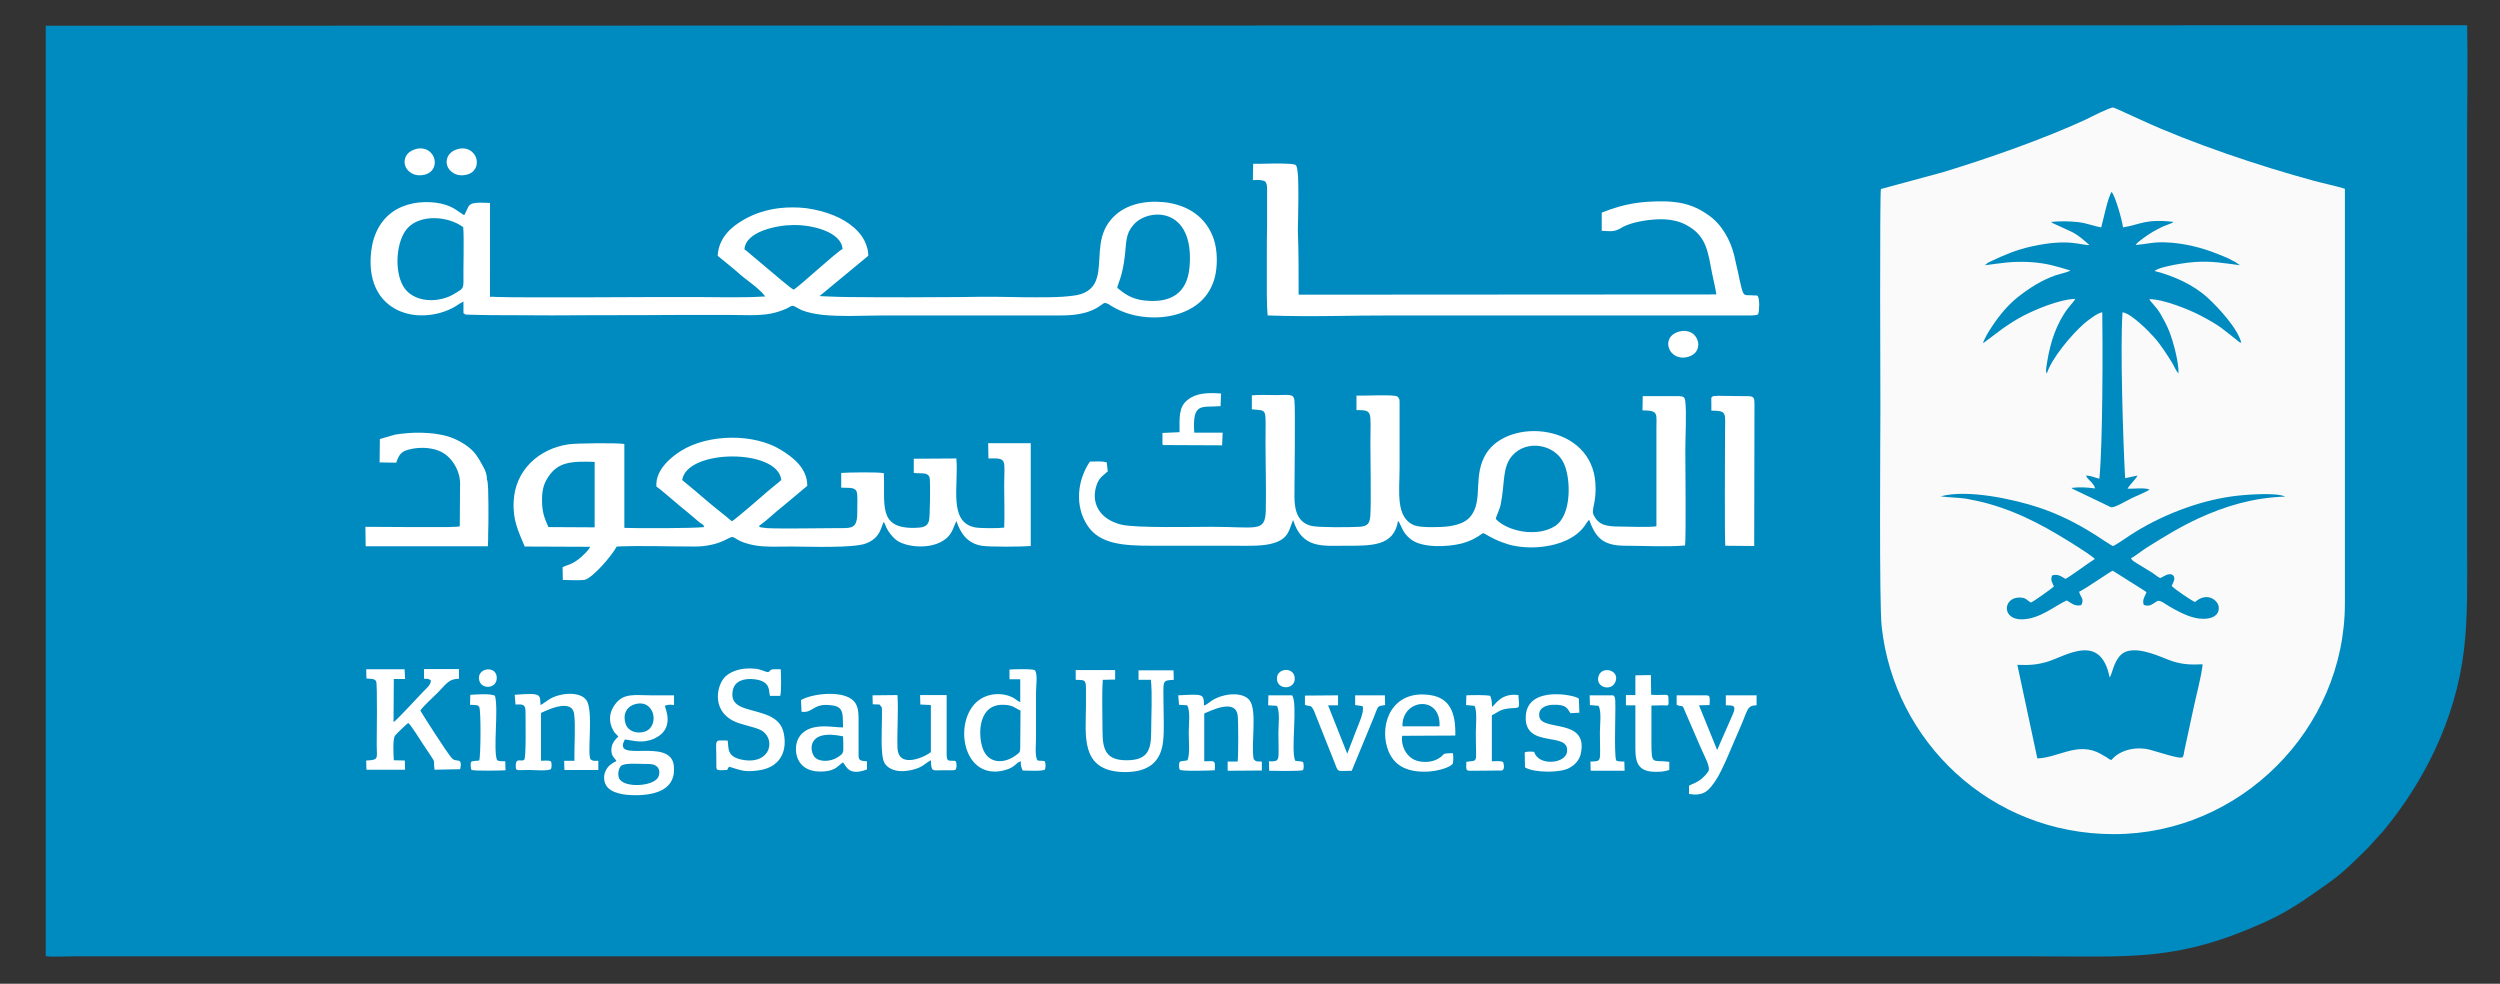 <?xml version="1.0" encoding="utf-8"?>
<!-- Generator: Adobe Illustrator 27.9.0, SVG Export Plug-In . SVG Version: 6.00 Build 0)  -->
<svg version="1.1" id="Layer_1" xmlns="http://www.w3.org/2000/svg" xmlns:xlink="http://www.w3.org/1999/xlink" x="0px" y="0px"
	 viewBox="0 0 951 374.2" style="enable-background:new 0 0 951 374.2;" xml:space="preserve">
<rect x="0" y="0" width="951" height="374.2" fill="#333333" stroke="none"/>
<style type="text/css">
	.st0{fill-rule:evenodd;clip-rule:evenodd;fill:#505050;}
	.st1{fill-rule:evenodd;clip-rule:evenodd;fill:#FFFFFF;}
	.st2{fill-rule:evenodd;clip-rule:evenodd;fill:#FBFAFA;}
	.st3{fill-rule:evenodd;clip-rule:evenodd;fill:#008BC0;}
</style>
<g id="surface1">
	<path class="st0" d="M17.4,796.7c2.1,0.4,7.6,0.1,10.1,0.1c249.1,0,498.3,0,747.4,0c36.2,0,53.4,2,86.8-13.1
		c9.9-4.5,16.2-9.3,24.6-15.2c5.6-4,9.8-8.4,14.5-13l5.8-6.4c15-18.1,27.5-41.9,30.7-68.9c1.5-12.7,1.2-25.3,1.2-38.6V522.1
		c0-13.2,0-26.5,0-39.7c0-13.1,0.3-26.7,0-39.8l-921.1,0.1L17.4,796.7z"/>
	<path class="st1" d="M448.7,597.4c0-5.5-0.4-9.6,3.1-12.3c3.2-2.6,7.7-2.8,12.7-2.4l-0.2,4.8c-7.2,0.6-10.8-1.7-10,10.1l10.8,0
		l-0.2,4.8l-22.5-0.1c-0.2-0.4-0.1,0-0.2-0.7l0-3.9L448.7,597.4z M421.4,612.3c-1.6,1.5-3.1,2.2-4.1,4.8c-2.5,6.7,0.5,13.4,9.4,15.5
		c5.5,1.3,27.2,0.8,34.3,0.8c17,0,20.2,2.2,20.5-6c0.2-8.2-0.1-18-0.1-26.4c0-13.3,0.9-11.6-5.2-12.3l0-5.3c2.7-0.3,6.4-0.1,9.2-0.1
		c4.7,0,6.7-0.7,7,2c0.4,3.5,0,30.5,0,36.6c0,5.9,1.6,10.1,6.7,11.2c2.9,0.6,14.3,0.5,17.9,0.3c3.4-0.2,4.1-1.3,4.3-4.6
		c0.3-5,0-21.5,0-27.2c0-12.2,1.1-12.6-5.3-12.6l0-5.5c2.7,0.1,14-0.5,15.5,0.3c0.9,0.8,0.9,1.1,0.9,2.7l0,24.4c0,9-1.7,19.2,5.8,22
		c2.4,0.9,10.4,0.7,13,0.3c4.5-0.7,7.3-2,9-4.9c3.7-6.1,0.2-14.7,5.1-22.7c8.7-14,40.2-11.4,41.6,11.3c0.5,7.6-1.8,9.8-0.6,12.2
		c1.9,3.6,4.6,4.2,9.9,4.2c3.4,0,11,0.4,13.9-0.1l0-37.1c0-5.9,0.9-6.9-5.3-7l0.1-5.4l13.9,0c1.6,0.1,2.1,0.3,2.3,2
		c0.5,4.9,0,13.1,0,18.3c0,5.8,0.3,33.2-0.1,36.5c-6.7,0.6-16.2,0.1-23.1,0.1c-8.5-0.1-11-3.4-13.4-9.9c-0.5,0.5-1.1,1.4-1.6,2.2
		c-3.5,5-10,7.4-16.3,8.1c-4.3,0.5-8.9,0.2-12.8-0.9c-1.8-0.6-3.3-1.1-5-1.9c-6.7-3.2-2.7-3-8.4-0.1c-1.4,0.7-2.8,1.2-4.2,1.6
		c-5.4,1.4-15.4,1.9-19.7-1.7c-2.9-2.4-3.1-4.2-4.1-6c-0.5-0.9-0.2-0.4-0.6-0.8c-1.6,9.7-10.1,9.4-20.3,9.4
		c-8.3,0-16.2,1.2-19.6-9.8c-1.6,3.8-1.6,6.9-7.1,8.7c-4.1,1.4-10.2,1.1-14.9,1.1c-10.6,0-21.1,0-31.7,0c-10.9,0-19.7-0.6-24.4-7.5
		c-5.1-7.5-4-17.5,0.8-24.5c2.7,0,4.3-0.3,6.4,0.3L421.4,612.3z M569,630.4c4.3,4.7,15.8,7.2,22.7,2.6c6.2-4.2,5.9-17.9,3.2-23.7
		c-3.2-7.2-14.1-9.4-19.7-2.9c-3.8,4.4-2.7,10.4-4.3,18.3C570.5,626.9,569.3,628.8,569,630.4z M651,586.2c0-3.5-1.4-2.5,13.9-2.5
		c2.4,0,2.5,0.8,2.5,3.1l-0.1,53.9l-11-0.1c-0.3-3-0.1-36.4-0.1-42.5c0-8.3,1-8.8-5.2-8.9L651,586.2z M375.9,601.6l16.2,0l0,39.1
		c-3.3,0.3-15.7,0.4-18.7-0.1c-5.3-0.9-7.9-4.5-9.6-9.4c-0.1,0.1-0.1,0.1-0.1,0.2l-0.8,1.9c-0.3,0.8-0.5,1.2-0.9,2
		c-4,7.3-16.8,6.4-21.1,3.1c-1.4-1.1-3-3.1-3.8-4.9c-0.2-0.4-0.2-0.6-0.4-1l-0.5-1c-1.1,1.8-1.1,6-6.7,8.2
		c-4.8,1.9-22.2,1.2-28.4,1.2c-4.4,0-10.2,0.3-14.3-0.5c-9.3-1.9-6.2-4.5-10.5-2.2c-3.4,1.8-7.6,2.7-12.1,2.7
		c-9.7,0-20.1-0.4-29.6,0c-1.8,3.4-9.1,12-12.3,12.7c-1.2,0.2-6.8,0.1-8.2,0l-0.1-4.8c1.7-1,2.9-0.7,6-3c1.3-1,3.9-3.4,4.5-4.8
		l-24.9-0.1c-2.3-5.6-4.6-9.9-4.2-17.1c0.5-12,9.7-20.2,21-21.8c2.8-0.4,18.4-0.6,21.1-0.1l0,31.9c5,0.2,26.2,0.2,30.4-0.3
		c-0.6-1.5-0.6-0.7-2.2-2.1c-0.8-0.7-1.5-1.3-2.2-1.9c-1.6-1.3-2.8-2.4-4.6-3.8c-2.1-1.7-7.6-6.6-9.2-7.6
		c-0.5-6.5,5.9-11.5,9.7-13.8c5-3,11.5-4.7,18.7-4.8c7.1-0.1,14.1,1.6,18.9,4.6c4.3,2.6,10.1,6.8,10.1,13.7l-9.2,7.7
		c-3.1,2.4-6.1,5.4-9.2,7.6c0.6,0.6-0.1,0.1,0.7,0.5l2.3,0.3c6,0.3,19.8,0,26.1,0c6.4,0,8.4,0.5,8.3-6.5c0-1.4,0.2-6.3-0.2-7.3
		c-0.7-2-3.4-1.4-5.9-1.6l0-5.6c2.8-0.2,14-0.4,16.2,0.1c0.6,11.7-2.5,21.1,11.8,20.8c2.9-0.1,4.8-0.3,5.4-2.8
		c0.4-1.4,0.5-14.3,0.3-15.9c-0.4-2.8-3.5-1.8-6.1-2.2l0-5.4l16.2-0.1c0.9,10.5-3.1,24.1,7,26.2c1.9,0.4,9.1,0.4,11.2,0.1
		c0.2-5.2,0-10.7,0-16c0-10,1.4-10.5-6-10.3L375.9,601.6L375.9,601.6z M259.5,615.6c1.8-11.9,36.5-12,37.7,0
		c-1.4,1.3-3.2,2.6-4.7,3.9c-1.8,1.6-13,11.3-14.1,11.8c-3.1-2.7-6.3-5-9.5-7.8C265.7,620.8,262.6,618.1,259.5,615.6z M208.6,633.5
		c-1.4-3.3-2.3-5.2-2.4-9.6c-0.1-4.1,0.5-6.7,2.3-9.4c3.8-5.8,8.7-6.1,17.7-5.8l0,24.9L208.6,633.5z M185.2,615.4L185.2,615.4
		l0.1,0.2c0.2,0.5,0.3,1.7,0.3,2.2c0.1,0.7,0.1,1.4,0.1,2.2c0.1,2.8,0.1,5.7,0.1,8.5c0,2.5,0,4.9-0.1,7.4c0,1.5,0,3.1-0.1,4.6l0,0.3
		l-46.5,0l-0.1-7.4l0.4,0c5.8,0,11.6,0.1,17.3,0.1c4,0,8,0,12,0c1.4,0,2.8,0,4.2-0.1c0.4,0,0.9,0,1.3-0.1c0.2,0,0.5,0,0.7-0.1
		l0.1-15.1v0c0.2-2.8-0.5-5.7-2-8.2c-1.5-2.6-3.7-4.6-6.5-5.6c-3.1-1.1-6.9-1.2-10.1-0.5c-3.4,0.7-4.5,1.7-5.6,5l-0.1,0.2l-6.3-0.1
		l0.1-8.9l5.9-1.7l0,0c3.3-0.5,6.7-0.8,10-0.7c3.5,0.1,7.3,0.5,10.6,1.6c0.9,0.3,1.7,0.6,2.5,1c2.4,1.1,5,2.8,6.8,4.8
		c0.6,0.7,1.1,1.4,1.6,2.2c0.7,1,1.2,2.1,1.8,3.1C184.6,611.8,185.3,613.7,185.2,615.4z"/>
	<path class="st1" d="M139.3,687.6l14.6,0l0.2,3.7l-4.3,0l-0.1,16.4c0.8-0.3,9.5-9.7,11.2-11.5c0.9-1,3.1-2.6,3-4.4
		c-0.9-0.6-1.1-0.6-2.6-0.6l0-3.7l13.3,0l0,3.7c-3.8,0-4.8,1.9-8.1,5.3c-1.7,1.7-5.5,5.1-6.6,6.8c0.2,0.5,10.2,16.2,11.9,18
		c1,1.1,1.6,0.8,2.8,1.1c1.2,0.3,0.5,3.2,0.4,3.2l-9.7,0.2c-0.5-3.9,0.5-2.4-1.5-5.4c-1.1-1.6-1.9-2.8-2.8-4.2
		c-1.2-1.8-4.5-7.2-5.7-8.2c-0.6,0.4-4.5,4.1-5,4.8c-1,1.3-0.6,7.3-0.5,9.4l4.2,0.1l0.1,3.5l-14.7,0l-0.1-3.5c5-0.2,4-0.8,4-5.7
		c0-2.8,0.3-23.3-0.2-24.4c-0.6-1.2-2.1-0.9-3.7-1.1L139.3,687.6z M384,687.7c1-0.1,8.8-0.4,9.7,0.3c1.1,1.5,0.4,6,0.4,8.2v17.4
		c0,2.6-0.5,6.7,0.5,8.6c0.9,0.3,0.7,0.1,1.6,0.2c1.7,0.2,1,0,1.3,0.4c0.3,0.5,0.3,2.3,0,2.9c-0.6,0.8-7.3,0.4-8.5,0.4
		c-0.5-1.4-0.7-1.5-0.7-3.5c-2,0.5-1.9,2.3-6.2,3.4c-16.5,4.3-19.9-20.2-9.1-27.1c3.4-2.2,8.2-2.5,12-0.7c1.3,0.6,2,1.5,3.1,1.9
		l0-8.7l-4.1,0L384,687.7z M388.2,703.3c-1.9-0.8-2.9-2.3-7.1-2.2c-9.7,0.2-9.1,13.2-6.8,17.7c2.5,4.9,8.1,4.6,12.3,1.4
		c1.3-1,1.5-1,1.5-3.2L388.2,703.3z M277.5,724.7c-1,0.7-0.2,0.1-0.9,1.2c-4.4,0.2-4.1,0.3-4.1-2.5c0.1-9.9-1.3-8.7,4.3-8.7
		c0.5,2.7-0.6,6.1,5.5,7.3c11.4,2.2,13.2-8.9,6.4-11.6c-3.1-1.2-7-1.8-9.8-3.2c-8.4-4.3-6.2-14-2.8-17c2.3-2,5.8-3.1,10-2.9
		c2.7,0.1,3.1,0.5,5.2,1.2c1.6,0.5,1.2-0.4,2.2-0.8c0.6-0.2,2.7-0.1,3.5-0.1c0.1,2.1,0.3,8.4-0.2,10.1l-3.9,0
		c-0.6-1.6,0.6-5.5-5.8-6.3c-4-0.5-7.5,0.6-8.3,4c-1,4.4,1.6,6.1,4.8,7.1c5.7,1.9,13.3,2.4,14.6,9.7c1.4,7.4-2.1,13-10,13.9
		C282.9,726.8,281.6,725.9,277.5,724.7z M409.2,687.9l15,0l0,3.6l-4.7,0.1c-0.4,6.1-0.1,13.5-0.1,19.7c0,7.2,1.6,10.9,9.1,10.9
		c7.6,0,9.4-3.3,9.4-10.6c0-5.8,0.5-14.6-0.1-20l-4.7,0l0-3.6l13.3,0l0.1,3.6c-4.7,0.3-3.9,0.1-3.9,9.6c0,4.1,0.3,9.2-0.1,13.2
		c-0.7,8.4-5.5,12.3-14.6,12.3c-17.3-0.1-14.8-14.2-14.8-25.2c0-2.2,0-4.5,0-6.7c0-3.4-0.7-3.1-3.9-3.2L409.2,687.9z M614.6,692.1
		c-1.4,4.3-8.2,2.4-6.4-2.2C609.6,686.3,616,687.9,614.6,692.1z M182.3,691.8c-1.1-4.5,5.8-5.8,6.6-1.7
		C189.7,695,183.2,695.6,182.3,691.8z M485.8,691.8c-0.8-4.6,6.2-5.5,6.7-1.1C493,695.2,486.5,695.7,485.8,691.8z M252.9,701.5
		c0,0.7,4.2,8.8-4.1,12.5c-4.6,2-8.1,0.6-11.1,0.3c-5.1,9.3,17.2-1,18.6,9.8c1.1,9-6.5,11.4-14.6,11.4c-4.5,0-9.3-0.8-11.1-3.7
		c-1-1.6-1.1-4-0.1-5.8c0.8-1.6,2.1-2.6,4-3.5c-0.5-1.1-2.2-1.7-1.9-4.9c0.2-2,1.6-3.5,2.6-4.4c-0.6-0.9-1.1-0.9-1.9-2.3
		c-2-3.6-1.5-7.1,0.7-10c3.2-4.4,7.7-3.4,13.5-3.4l8.9,0l0,3.7C255.1,701,253.8,701,252.9,701.5z M245.5,723.6
		c-2.9,0-8.3-0.5-9.4,0.9c-0.7,0.9-1.2,2.7-0.7,4.3c1.3,4.1,13.2,3.5,15-0.2c0.7-1.5,0.5-3.1-0.5-4
		C248.8,723.6,247.3,723.6,245.5,723.6z M240.9,701.1c-2.6,1-4.1,3.7-2.9,7.3c0.9,2.7,4.1,3.9,7.3,2.9
		C251.2,709.3,249,698.1,240.9,701.1z M178.9,697.3c2.4-0.1,7.7-0.6,9.4,0.4c1.4,5.1-0.8,20.8,0.8,24.5c1.2,0.5,1.7,0.3,3.1,0.4
		l0.1,3.4c-0.4,0.1-12.5,0.4-13-0.2c-0.2-0.5-0.4-2.3-0.1-2.9c0.3-0.6,2.5-0.4,3.1-0.6c0.6-1.6,0.7-19.3,0-20.4
		c-0.8-0.7-0.4-0.6-1.6-0.7c-0.7-0.1-1.1,0-1.9-0.1L178.9,697.3z M195.8,697.3c10.3-0.8,9.6-0.2,9.8,3.9c1.1-0.5,2.2-1.5,3.7-2.4
		c4.3-2.4,11.5-2.8,13.8,0.6c2.8,4.1,0.1,20.7,1.6,22.5c1,0.7,1.3,0.5,2.9,0.5l0,3.5l-12.9,0l-0.1-3.5l3.9,0
		c-0.1-5,0.5-13.4-0.1-17.8c-0.9-6.5-11.6-0.8-12.6-0.4l0,18.2c0.8,0,3.3-0.3,3.8,0.3c0.3,0.5,0.3,2.2,0,2.8c-0.6,0.9-7,0.4-8.3,0.4
		c-4.9,0-5.1,0.5-5.1-1.4c-0.1-3.7,2.2-1.5,3.2-2.5c0.8-0.7,0.5-15.5,0.5-18.4c0-2.8-1.2-2.7-3.8-2.6L195.8,697.3z M305.9,703.8
		c-1.9,0-0.5,0-1-0.2l-0.2-4.3c4.4-2.5,14.9-3.6,19.3-0.3c2.3,1.7,2.6,4.3,2.6,7.7v11.9c0,3.4-0.3,3.8,3.2,4l0,3.1
		c-6.9,2.6-7.8-1.1-9.1-2.7c-1.2,0.7-1.9,1.8-3.6,2.6c-1.5,0.7-3.3,0.9-5.1,0.9c-9.5,0-10.3-8.6-8.4-12.4c3.6-7,13.7-4.2,17.1-4.4
		c-0.2-4.8,0.5-7.9-4.4-8.4C309.7,700.4,309.4,703.8,305.9,703.8z M320.7,713.1c-14.2-3-12.7,6-10.7,8c2,2,6.2,1.5,8.4,0.1
		c1.2-0.8,2.4-1.2,2.4-3.1C320.8,716.9,320.8,714.4,320.7,713.1z M331.9,697.5l9.5-0.1c0.4,6.5-0.2,13.4,0,20
		c0.3,8.7,11.4,3,12.7,1.7l0-17.9l-4-0.2l-0.1-3.6l10.1,0l0,22c0,3.3,0.5,2.9,2.2,3c1.1,0.1,0.7-0.2,1.3,0.3
		c0.4,0.7,0.4,2.9-0.3,3.2c-0.4,0.2-3.5,0.1-4.3,0.1c-4.5,0-4.7,0.8-4.9-3.8c-2.4,1.2-3.1,3-8.3,3.9c-4.2,0.8-7.8-0.3-9.3-2.8
		c-1.7-2.8-1-12.8-1-17.6c0-4.9,0.1-3.1-0.9-4.7l-2.6-0.1L331.9,697.5z M580.1,724.9l-0.1-5.7c1.1-0.4,2.2-0.3,3.6-0.2
		c1.6,5.5,11.9,4.6,12.5,0c1.1-8.1-16.3-0.9-15.7-13.5c0.5-12.2,19.7-7.9,20.2-6.7l0.2,5.3l-3.4,0.2c-1.2-1.7-1.4-3.4-6.7-3.2
		c-2.9,0.1-5.8,1.4-5.1,4.7c1.3,5.4,18.4,0.4,15.8,13.6c-0.5,2.7-2.3,4.6-4.4,5.7C593.6,727.1,583.4,727,580.1,724.9z M632.3,701.3
		l-4.1,0.1c0,4.7,0,9.3,0,13.9c0,9.2,0.4,6.6,6.8,7.5l0,3.1c-1.9,0.6-3,0.7-5.1,0.7c-6.1,0-7.8-2.7-7.8-8.7c0-5.5,0-11,0-16.6
		l-3.6,0l0-3.9l3.6,0l0-7.5l5.9-0.1l0.1,7.5c6.4,0.4,6.6-1,6.6,2C634.8,701.9,634.7,701.3,632.3,701.3z M448.2,697.5
		c9.7-0.5,9.7-0.6,9.8,3.9c1.9-0.6,2.8-2.7,7.9-3.9c3.5-0.8,7.7-0.5,9.5,2c2.9,4,0.4,16.5,1.5,22.3c1,1.1,1.3,0.8,3.1,0.9l0,3.4
		l-13,0.1l0-3.5l3.8,0c0.3-1.9,0.3-15.8,0-17.7c-1-6.6-11-1.2-12.7-0.6l0,18.2c3.9,0,4.3-0.8,4,3.4c-0.6,0.1-12.7,0.5-13.3-0.2
		c-0.4-0.6-0.4-2.4,0-3c0.7-0.5,1.8-0.2,2.9-0.6c1-1.9,0.5-7.7,0.5-10.6c0-3.1,0.7-8.1-0.6-10.3l-3.1-0.2L448.2,697.5z M482.5,697.5
		l9,0c2.3,3.1-0.6,21,1.2,24.9c1,0.2,2.3,0.1,3,0.5c0.3,0.6,0.3,2.4,0,3c-0.6,0.6-12,0.3-12.9,0.3l-0.1-3.6
		c4.6,0.1,3.6-0.1,3.6-10.8c0-3.1,0.7-8.1-0.6-10.3l-3.3-0.2L482.5,697.5z M496.4,701.1l0-3.5l12.6-0.1l0,3.8l-3.8,0l7.3,18.4
		l3.3-8.6c0.8-2.2,3.4-7.5,2.5-9.5l-2.8-0.4l0-3.7l11.3,0l0.1,3.7c-3.3,0.5-2.4,0.1-4.4,4.9l-8.3,20.1c-6,0-4.9,1-6.8-3.8l-7.6-19.1
		C498.5,700.7,498.3,702,496.4,701.1z M557.8,697.5c2.3-0.1,7.2-0.2,9.1,0.2c0.7,1.9,0.5,2.1,0.7,4.2c1.1-0.7,3.4-5.4,10-4.5
		c0.5,5.9,0.7,4.6-3.7,5.1c-3.5,0.4-4.1,1.5-6.4,2.6l0,17.5c1.3,0,3.4-0.3,4.3,0.3c0,0,1,2.9-0.6,3.2l-11.6,0.1c-1.8,0-2,0-1.8-3.4
		c4.7-0.8,3.6,1.3,3.6-11c0-2.9,0.6-8.3-0.5-10.3l-3.2-0.3L557.8,697.5z M604.7,697.5l8.9,0c0.7,0.6,0.3,0,0.7,0.9
		c0.6,1.4-0.5,21,0.5,23.9c1,0.4,1.8,0.4,3.1,0.4l0.1,3.5l-12.9,0l-0.1-3.5c4.6-0.2,3.6,0.4,3.6-10.9c0-3.1,0.7-8-0.5-10.3l-3.3-0.3
		L604.7,697.5z M637.8,701.1l0-3.6l11,0c1.4,0.1,1.8-0.2,1.5,3.7l-4,0.1l6.9,17l6.1-13.9c1.2-3.1,0-3.1-2.8-3.1l0-3.8l11.7,0v3.8
		c-3.8,0-3.3,1.9-6.3,8.6c-2.5,5.5-6.5,16-9.4,20.2c-2.2,3.1-4,6-10,4.9l0-3.1c1.6-1,4.4-1.3,7.3-5.4c1.1-1.6-1.5-5.9-2.8-9
		l-5.8-13.4C639.7,700.3,640.3,702.3,637.8,701.1z M552.7,719.5c0.2,1.3,0.2,3.1-0.1,4.1c-1.5,1.6-6,2.7-9.2,2.9
		c-7.4,0.4-13.4-1.7-15.7-9.1c-2.9-9.3,1.9-22.1,16.3-20c7.6,1.1,9.8,6.8,9.6,15.4l-20.2,0.1c-0.6,3.2,1.3,8.7,6.4,9.7
		c2.4,0.5,5.2,0.2,7.1-0.9C550.3,719.9,547.4,719.6,552.7,719.5z M533.5,709.3l14.1,0C548.2,697.2,533.2,698.8,533.5,709.3z"/>
	<path class="st2" d="M715.5,504.9c-0.5,1.7-0.2,79.3-0.2,83.4c0,10.2-0.5,74.5,0.5,83.1c4.7,43.4,41.2,79,88.4,78.9
		c47.8,0,87.8-39.8,87.8-87.8l0-157.7c-3.6-1.1-8-2-11.7-3c-20.7-5.6-46.6-14.3-65.9-23.2c-1.2-0.5-10.1-4.7-10.5-4.7
		c-1.3-0.1-8.7,3.7-10.3,4.5c-16.2,7.5-37.4,14.9-54.5,20.1L715.5,504.9z"/>
	<path class="st0" d="M799.3,519.5c-2.6-0.4-5.4-1.6-8.7-2c-3.6-0.4-6.7-0.4-10.3-0.1c0.1,0.1,0.2,0.1,0.2,0.2
		c0,0.1,0.1,0.1,0.2,0.2l7.6,3.5c2.8,1.5,4.4,3.1,6.5,4.9c-3.2,0.2-7.6-2.6-21.8,0.5c-6,1.3-10.6,3.3-15.9,5.8
		c-0.4,0.2-0.6,0.3-1,0.5l-1,0.9c6.3-0.8,10.3-1.6,17.2-1.2c6.3,0.4,9.9,1.6,15.3,3.2c-0.9,0.6-4.3,1.4-5.6,1.8
		c-5.6,2-9.9,4.8-14.4,8.3c-4.8,3.8-8.8,9.2-11.9,14.5l-1,2c-0.5,1.2,0.2-0.3-0.4,1c0.1,0,0.2-0.2,0.3-0.1l7.2-5.4
		c2.3-1.6,5.2-3.5,7.9-4.9c4.5-2.3,13.5-6.2,19.7-6.4c-0.4,1.1-2.6,3-4.3,5.8c-3.9,6.2-5.7,13.1-6.7,20.4c-0.1,0.9-0.2,1.5,0.2,2.2
		c1.9-5.9,9.3-14.7,14.2-19c1-0.9,5.2-4.2,6.9-4.3c0.2,12.4,0.2,50.2-1.1,63.3c-1.9-0.4-2.8-1.1-5.1-1.2c0.7,1.8,2.8,2.5,3.5,4.9
		c-3.2-0.4-5.9-0.6-9-0.2l0.5,0.4c0.1,0,0.1,0.1,0.2,0.1l14.2,6.8c1.2,0.5,5.4-2.1,7.4-3.1c1.7-0.9,6.2-2.6,7.4-3.6
		c-2.3-0.8-5.8-0.2-8.4-0.3c1-1.7,3.4-3.9,3.8-5l-4.7,1c-0.8-14.2-1.9-50-1-63.1c3.3,0.4,10,7.2,12.2,9.7c2.1,2.3,5.1,6.9,6.9,9.9
		c0.7,1.2,1.2,2.6,2.2,3.7c0.2-4.2-2.1-12.5-3.5-16c-0.9-2.3-2.2-4.7-3.3-6.6c-1.9-3.2-3.7-4.4-4.3-5.7c5.5,0,15.4,4.1,19.4,6.2
		c8,4.2,8.4,5.1,14.3,9.7c0.8,0.7,0.3,0.3,1.3,0.7c-1.4-5.5-8.8-13.5-12.9-17.2c-5.2-4.8-12.9-8.3-20.1-10.1
		c1.9-1.8,12.8-3.3,14.9-3.4c7-0.5,11.2,0.4,17.6,1.2l-1.9-1.3c-0.9-0.4-1.4-0.7-2.1-1.1c-1.5-0.7-2.8-1.2-4.3-1.8
		c-6.1-2.5-13.3-4.3-20.1-4.5c-4.6-0.2-7.4,0.7-11.3,1c0.6-1.2,5-4.1,6.5-5c1.2-0.7,2.4-1.3,3.8-2l3.1-1.2c0.1,0,0.3-0.1,0.4-0.2
		c0.6-0.3,0.3-0.1,0.6-0.4c-10.9-1.2-12.4,1-19.2,2.1c-0.4-3-2.9-11.7-4.3-13.5C801.9,507.6,799.9,517.5,799.3,519.5z"/>
	<path class="st0" d="M803.2,722.1c2.7-3.4,8.7-5.4,14.6-3.9c2.6,0.7,5,1.5,7.6,2.2c5.9,1.5,4.9,1,5.6-2.2
		c1.1-5.3,2.4-10.8,3.5-16.2c1.1-5.1,2.8-11.2,3.4-16.3c-4.6,0.2-7.5,0.1-11.6-1.2c-3.5-1.1-14.9-7.1-19.6-2.3
		c-2.8,2.8-3.2,7.3-4.2,8.5c-3.4-17.2-16.5-8.2-23.6-6c-4,1.2-7,1.4-11.5,1.2l7.6,35.6c7.5-0.2,14.5-5.8,22.5-2.5
		c1.1,0.5,1.9,0.9,2.8,1.5C801.8,721.1,801.7,721.7,803.2,722.1z"/>
	<path class="st0" d="M813.2,647.5c-1.2-0.8-2-1.1-2.6-2.1c1.9-1,4.2-3,6.2-4.2c6.4-4,12.5-7.8,19.7-11.1c9.6-4.4,20.3-7.8,32.8-8.2
		c-3.3-1.7-16-0.7-20.1-0.1c-13.4,1.8-27.9,7.6-38.9,14.8c-0.9,0.6-6,4.1-6.5,4.1c-0.5,0-5.7-3.6-6.7-4.2
		c-6.8-4.3-13.8-7.9-21.7-10.5c-9.1-3-26.8-7-37.2-4.2c3.2,0.5,6.4,0.4,9.7,0.9c2.8,0.5,6,1.2,8.5,1.9c13.1,3.7,23.6,9.8,34.7,16.9
		c1.6,1,4.6,3,5.8,4.1c-2.3,1.4-9.9,7.1-11.2,7.6c-1.6-0.9-2.8-2-5.1-1.3c-0.7,2.1,0.1,2.5,0.7,4.2c-0.4,0.5-7.7,5.7-8.7,6.1
		c-1.5-0.7-1.7-1.9-4.4-1.9c-6.3,0-6.8,8.4,0.9,8.3c6.9-0.1,12.4-5.1,17.1-7.2c1.5,0.8,2.9,2.4,5.5,1.8c1.3-2.5-0.3-2.9-0.8-5.1
		c2.6-1.2,12.1-7.9,12.8-8l12.2,7.7c0.6,0.4,0.3,0.2,0.6,0.6c-0.6,1.4-1.7,2.9-1,4.7c2.5,1,3.7-0.8,5.3-1.5c1-0.4,3.2,1.4,4.3,2
		c2.7,1.6,6.6,3.7,9.8,4.4c4,1,9.6,0.3,9.1-4.2c-0.3-2.5-4.5-5.8-9-1.8c-1.5-0.6-7.9-5-8.9-6.1c0.5-1.2,1.7-2.9,0.5-4.1
		c-1.6-1.2-3.7,0.7-4.9,1.1c-1-0.5-2-1.4-2.9-2L813.2,647.5z"/>
	<path class="st1" d="M186.4,510.2c-1.1,0-2.1-0.1-3.2-0.1c-0.7,0-1.5,0-2.2,0.1c-0.8,0.1-1.7,0.2-2.3,0.8c-0.4,0.3-0.6,0.7-0.8,1.2
		c-0.3,0.6-0.6,1.2-0.9,1.9c-0.1,0.1-0.1,0.3-0.2,0.4l0,0.1l-0.1,0.1l-0.2,0.1l-0.2-0.1c-1.1-0.7-2.2-1.5-3.3-2.2
		c-2.3-1.4-4.5-2-7.2-2.4c-5.7-0.7-11.8,0.2-16.6,3.6c-5.6,4.1-7.9,10.6-8.2,17.3c-0.2,4.4,0.4,8.9,2.6,12.8
		c1.7,3.1,4.3,5.5,7.5,7.1c3.5,1.7,7.4,2.3,11.2,2c4.4-0.3,8.9-1.8,12.4-4.3l0,0l1.6-0.9l0,4.4l0.7,0.5c0.2,0.1,1.1,0.1,1.3,0.1
		c1.1,0,2.2,0.1,3.3,0.1c3.8,0.1,7.6,0.1,11.4,0.1c11.3,0.1,22.7,0.1,34,0c10.8,0,21.7,0,32.5-0.1c5.8,0,11.5,0,17.3,0
		c2.8,0,5.6,0.1,8.4,0.1c2.7,0,5.4-0.1,8-0.6c2.1-0.4,4.2-1.1,6.2-2c0.3-0.2,0.6-0.3,0.9-0.5c0.3-0.2,0.5-0.3,0.8-0.4
		c0.3-0.1,0.7-0.1,1,0.1c0.6,0.2,1.1,0.6,1.7,0.9c0.4,0.2,0.8,0.4,1.2,0.6c2.5,1,5.4,1.5,8.1,1.8c3.2,0.3,6.5,0.4,9.7,0.4
		c4.5,0,9-0.2,13.5-0.2h67.1c4.7,0,9.8-0.5,13.9-2.9c0.6-0.4,1.2-0.8,1.8-1.2c0.3-0.2,0.6-0.5,1-0.6c0.3-0.1,0.6,0,0.9,0.1
		c0.6,0.2,1.1,0.5,1.6,0.9c1.8,1.1,3.7,2,5.7,2.7c8.3,2.9,19.4,2.4,26.7-2.9c3.5-2.5,5.8-6,7-10.1c1.2-4.5,1.2-10.4-0.2-14.8
		c-2.9-8.8-10.2-13.4-19.2-14.3c-7.3-0.7-15.3,0.9-20.1,6.8c-1,1.2-1.8,2.5-2.4,3.9c-1.5,3.4-1.7,7.2-1.9,10.8
		c-0.2,3.1-0.3,6.8-1.9,9.6c-1.2,2-3,3.2-5.2,3.9c-1,0.3-2,0.5-3,0.6c-1.4,0.2-2.7,0.3-4.1,0.4c-3.3,0.2-6.7,0.2-10,0.2
		c-2.9,0-5.8,0-8.8-0.1c-2.3,0-4.6-0.1-6.8-0.1c-4.1,0-8.3,0-12.4,0.1c-6.8,0-13.7,0.1-20.5,0.1c-7.5,0-15,0-22.4-0.1
		c-2.6,0-5.2-0.1-7.7-0.2c-0.8,0-1.6-0.1-2.4-0.1c-0.1,0-0.3,0-0.4,0l-0.8-0.1l18.5-15.3c0-1.2-0.2-2.4-0.6-3.6
		c-1.7-5.6-7.1-9.5-12.4-11.7c-3.4-1.4-7-2.3-10.6-2.8c-3.4-0.4-7-0.4-10.4,0c-4.7,0.6-9.3,2-13.4,4.4c-2.4,1.4-4.7,3-6.5,5.2
		c-2.1,2.5-3.2,5.3-3.4,8.5c3,2.5,6.1,4.9,9,7.5c0.6,0.5,1.2,1,1.9,1.5c0.9,0.7,1.9,1.5,2.8,2.2c0.8,0.6,1.5,1.2,2.2,1.9
		c0.6,0.5,1.3,1.2,1.8,1.9l0.4,0.5l-0.6,0c-4.5,0.3-9,0.3-13.5,0.3c-4,0-8-0.1-12-0.1c-4.6,0-9.3,0-13.9,0c-8.4,0-16.8,0.1-25.2,0.1
		c-8.8,0-17.6,0-26.4,0c-3,0-6,0-9-0.1c-0.9,0-1.8,0-2.8-0.1c-0.3,0-0.6,0-0.9,0c0,0-0.1,0-0.1,0l-0.3,0L186.4,510.2z M176.2,519.4
		c0.4,4.2,0,15.3,0.1,20.8c0,2.9-0.9,2.9-2.7,4.1c-6.5,4.4-16.5,3.9-20.2-2.4c-3.6-6.2-2.6-17.6,1.7-22.2
		C160,514.5,170.3,515.1,176.2,519.4z M174.6,489.6c-1.4,0.3-2.7,0.9-3.6,2c-0.7,0.8-1.1,1.9-1.1,3c0,1.5,0.8,3,2.1,3.9
		c1.5,1.2,3.5,1.4,5.3,1c2-0.4,3.6-1.7,4-3.8c0.3-1.7-0.2-3.4-1.4-4.6C178.5,489.6,176.5,489.2,174.6,489.6z M638.5,559.2
		c-7.2,2.2-3.6,11.7,3.8,9.5c2-0.6,3.5-2,3.7-4.1c0.2-1.7-0.6-3.4-1.8-4.5C642.6,558.8,640.4,558.6,638.5,559.2z M494,545.1
		l158.9-0.1c-0.2-1.4-0.5-2.8-0.8-4.2c-0.3-1.2-0.5-2.5-0.8-3.7c-1.6-7.9-1.9-14.3-9.8-18.5c-5-2.7-10.9-2.5-16.4-1.6
		c-2.2,0.4-4.6,0.9-6.6,1.8c-0.6,0.2-1.1,0.5-1.6,0.8c-0.4,0.2-0.8,0.5-1.3,0.7c-0.7,0.3-1.4,0.5-2.2,0.6c-1.2,0.1-2.6,0-3.8-0.1
		l-0.3,0l0-6.9l0.2-0.1c2-0.8,4-1.5,6.1-2.1c4.8-1.4,9.6-2,14.6-2.1c4.7-0.1,9.5,0.2,13.9,2c2.1,0.8,4,2,5.9,3.3
		c5,3.5,8.3,9.5,9.7,15.3c0.5,2.4,1.1,4.7,1.6,7.1c0.3,1.5,0.6,3,1,4.5c0.2,0.8,0.4,1.7,0.7,2.4c0.2,0.3,0.4,0.7,0.7,0.9
		c0.4,0.2,0.9,0.2,1.3,0.2c0.8,0,1.6,0,2.4,0.1c0.2,0,0.4,0,0.7,0c0.2,0,0.3,0,0.4,0.1c0,0,0.1,0.1,0.1,0.1c0,0,0.1,0.1,0.1,0.1l0,0
		l0,0c0.7,1,0.6,5.7,0.1,6.8l0,0l0,0c-0.3,0.3-0.9,0.4-1.3,0.4c-0.6,0.1-1.3,0.1-1.9,0.1c-0.6,0-1.2,0-1.7,0c-0.4,0-0.7,0-1.1,0
		H528.9c-7.3,0-14.5,0.1-21.8,0.2c-8.2,0.1-16.4,0.1-24.6-0.2l-0.3,0l0-0.3c0-0.3-0.1-0.7-0.1-1c0-0.6,0-1.1-0.1-1.7
		c0-1.7-0.1-3.3-0.1-5c0-4.7,0-9.3,0-14c0-4.3,0-8.5,0.1-12.8c0-2.7,0-5.4,0-8.1c0-1,0-2.1,0-3.1c0-0.8,0-1.5,0-2.3
		c0-0.7-0.1-1.9-0.6-2.5c-0.3-0.4-0.9-0.5-1.4-0.6c-0.9-0.2-2-0.1-3-0.1l-0.4,0l0.1-6.2l0.4,0c0.3,0,0.7,0,1,0c0.6,0,1.2,0,1.8,0
		c1.7,0,3.3-0.1,5-0.1c1.7,0,3.4,0,5.1,0.1c0.6,0,2.5,0.1,3,0.6l0,0l0,0c0.6,0.7,0.7,3.7,0.8,4.6c0.1,2.7,0.1,5.4,0.1,8.1
		c0,2.4-0.1,4.8-0.1,7.2c0,1.6-0.1,3.1-0.1,4.7C494,528.6,494,536.8,494,545.1z M158.6,489.6c-1.3,0.3-2.7,0.9-3.6,2
		c-0.7,0.8-1.1,1.9-1.1,3c0,1.5,0.8,3,2.1,3.9c1.5,1.2,3.5,1.4,5.3,1c2-0.4,3.6-1.7,4-3.8c0.3-1.7-0.2-3.4-1.4-4.6
		C162.5,489.6,160.5,489.2,158.6,489.6z M320.5,527.7c-0.4-6.3-11.1-9.2-18.6-9.1c-6.4,0-18.4,2.5-18.7,9.3c0.9,0.5,1.5,1.2,2.4,1.9
		l6.9,5.8c1.5,1.2,8,6.9,9.4,7.6C304,542,317.7,529.3,320.5,527.7z M425,542.5c2.7,2.2,5.3,4.2,10.2,4.8c9.8,1.1,16.4-2.4,17.3-12.7
		c2-23.1-15.7-22.6-21.3-16.1c-3.1,3.5-2.7,6.6-3.3,11.8C426.9,538.7,425.2,540.8,425,542.5z"/>
</g>
<g id="surface1_00000084531597942299102100000003261051808796111543_">
	<path class="st3" d="M17.4,363.7c2.1,0.4,7.6,0.1,10.1,0.1c249.1,0,498.3,0,747.4,0c36.2,0,53.4,2,86.8-13.1
		c9.9-4.5,16.2-9.3,24.6-15.2c5.6-4,9.8-8.4,14.5-13l5.8-6.4c15-18.1,27.5-41.9,30.7-68.9c1.5-12.7,1.2-25.3,1.2-38.6V89.1
		c0-13.2,0-26.5,0-39.7c0-13.1,0.3-26.7,0-39.8L17.4,9.8L17.4,363.7z"/>
	<path class="st1" d="M448.7,164.4c0-5.5-0.4-9.6,3.1-12.3c3.2-2.6,7.7-2.8,12.7-2.4l-0.2,4.8c-7.2,0.6-10.8-1.7-10,10.1l10.8,0
		l-0.2,4.8l-22.5-0.1c-0.2-0.4-0.1,0-0.2-0.7l0-3.9L448.7,164.4z M421.4,179.3c-1.6,1.5-3.1,2.2-4.1,4.8c-2.5,6.7,0.5,13.4,9.4,15.5
		c5.5,1.3,27.2,0.8,34.3,0.8c17,0,20.2,2.2,20.5-6c0.2-8.2-0.1-18-0.1-26.4c0-13.3,0.9-11.6-5.2-12.3l0-5.3c2.7-0.3,6.4-0.1,9.2-0.1
		c4.7,0,6.7-0.7,7,2c0.4,3.5,0,30.5,0,36.6c0,5.9,1.6,10.1,6.7,11.2c2.9,0.6,14.3,0.5,17.9,0.3c3.4-0.2,4.1-1.3,4.3-4.6
		c0.3-5,0-21.5,0-27.2c0-12.2,1.1-12.6-5.3-12.6l0-5.5c2.7,0.1,14-0.5,15.5,0.3c0.9,0.8,0.9,1.1,0.9,2.7l0,24.4c0,9-1.7,19.2,5.8,22
		c2.4,0.9,10.4,0.7,13,0.3c4.5-0.7,7.3-2,9-4.9c3.7-6.1,0.2-14.7,5.1-22.7c8.7-14,40.2-11.4,41.6,11.3c0.5,7.6-1.8,9.8-0.6,12.2
		c1.9,3.6,4.6,4.2,9.9,4.2c3.4,0,11,0.4,13.9-0.1l0-37.1c0-5.9,0.9-6.9-5.3-7l0.1-5.4l13.9,0c1.6,0.1,2.1,0.3,2.3,2
		c0.5,4.9,0,13.1,0,18.3c0,5.8,0.3,33.2-0.1,36.5c-6.7,0.6-16.2,0.1-23.1,0.1c-8.5-0.1-11-3.4-13.4-9.9c-0.5,0.5-1.1,1.4-1.6,2.2
		c-3.5,5-10,7.4-16.3,8.1c-4.3,0.5-8.9,0.2-12.8-0.9c-1.8-0.6-3.3-1.1-5-1.9c-6.7-3.2-2.7-3-8.4-0.1c-1.4,0.7-2.8,1.2-4.2,1.6
		c-5.4,1.4-15.4,1.9-19.7-1.7c-2.9-2.4-3.1-4.2-4.1-6c-0.5-0.9-0.2-0.4-0.6-0.8c-1.6,9.7-10.1,9.4-20.3,9.4
		c-8.3,0-16.2,1.2-19.6-9.8c-1.6,3.8-1.6,6.9-7.1,8.7c-4.1,1.4-10.2,1.1-14.9,1.1c-10.6,0-21.1,0-31.7,0c-10.9,0-19.7-0.6-24.4-7.5
		c-5.1-7.5-4-17.5,0.8-24.5c2.7,0,4.3-0.3,6.4,0.3L421.4,179.3z M569,197.4c4.3,4.7,15.8,7.2,22.7,2.6c6.2-4.2,5.9-17.9,3.2-23.7
		c-3.2-7.2-14.1-9.4-19.7-2.9c-3.8,4.4-2.7,10.4-4.3,18.3C570.5,193.9,569.3,195.8,569,197.4z M651,153.2c0-3.5-1.4-2.5,13.9-2.5
		c2.4,0,2.5,0.8,2.5,3.1l-0.1,53.9l-11-0.1c-0.3-3-0.1-36.4-0.1-42.5c0-8.3,1-8.8-5.2-8.9L651,153.2z M375.9,168.6l16.2,0l0,39.1
		c-3.3,0.3-15.7,0.4-18.7-0.1c-5.3-0.9-7.9-4.5-9.6-9.4c-0.1,0.1-0.1,0.1-0.1,0.2l-0.8,1.9c-0.3,0.8-0.5,1.2-0.9,2
		c-4,7.3-16.8,6.4-21.1,3.1c-1.4-1.1-3-3.1-3.8-4.9c-0.2-0.4-0.2-0.6-0.4-1l-0.5-1c-1.1,1.8-1.1,6-6.7,8.2
		c-4.8,1.9-22.2,1.2-28.4,1.2c-4.4,0-10.2,0.3-14.3-0.5c-9.3-1.9-6.2-4.5-10.5-2.2c-3.4,1.8-7.6,2.7-12.1,2.7
		c-9.7,0-20.1-0.4-29.6,0c-1.8,3.4-9.1,12-12.3,12.7c-1.2,0.2-6.8,0.1-8.2,0l-0.1-4.8c1.7-1,2.9-0.7,6-3c1.3-1,3.9-3.4,4.5-4.8
		l-24.9-0.1c-2.3-5.6-4.6-9.9-4.2-17.1c0.5-12,9.7-20.2,21-21.8c2.8-0.4,18.4-0.6,21.1-0.1l0,31.9c5,0.2,26.2,0.2,30.4-0.3
		c-0.6-1.5-0.6-0.7-2.2-2.1c-0.8-0.7-1.5-1.3-2.2-1.9c-1.6-1.3-2.8-2.4-4.6-3.8c-2.1-1.7-7.6-6.6-9.2-7.6
		c-0.5-6.5,5.9-11.5,9.7-13.8c5-3,11.5-4.7,18.7-4.8c7.1-0.1,14.1,1.6,18.9,4.6c4.3,2.6,10.1,6.8,10.1,13.7l-9.2,7.7
		c-3.1,2.4-6.1,5.4-9.2,7.6c0.6,0.6-0.1,0.1,0.7,0.5l2.3,0.3c6,0.3,19.8,0,26.1,0c6.4,0,8.4,0.5,8.3-6.5c0-1.4,0.2-6.3-0.2-7.3
		c-0.7-2-3.4-1.4-5.9-1.6l0-5.6c2.8-0.2,14-0.4,16.2,0.1c0.6,11.7-2.5,21.1,11.8,20.8c2.9-0.1,4.8-0.3,5.4-2.8
		c0.4-1.4,0.5-14.3,0.3-15.9c-0.4-2.8-3.5-1.8-6.1-2.2l0-5.4l16.2-0.1c0.9,10.5-3.1,24.1,7,26.2c1.9,0.4,9.1,0.4,11.2,0.1
		c0.2-5.2,0-10.7,0-16c0-10,1.4-10.5-6-10.3L375.9,168.6L375.9,168.6z M259.5,182.6c1.8-11.9,36.5-12,37.7,0
		c-1.4,1.3-3.2,2.6-4.7,3.9c-1.8,1.6-13,11.3-14.1,11.8c-3.1-2.7-6.3-5-9.5-7.8C265.7,187.8,262.6,185.1,259.5,182.6z M208.6,200.5
		c-1.4-3.3-2.3-5.2-2.4-9.6c-0.1-4.1,0.5-6.7,2.3-9.4c3.8-5.8,8.7-6.1,17.7-5.8l0,24.9L208.6,200.5z M185.2,182.4L185.2,182.4
		l0.1,0.2c0.2,0.5,0.3,1.7,0.3,2.2c0.1,0.7,0.1,1.4,0.1,2.2c0.1,2.8,0.1,5.7,0.1,8.5c0,2.5,0,4.9-0.1,7.4c0,1.5,0,3.1-0.1,4.6l0,0.3
		l-46.5,0l-0.1-7.4l0.4,0c5.8,0,11.6,0.1,17.3,0.1c4,0,8,0,12,0c1.4,0,2.8,0,4.2-0.1c0.4,0,0.9,0,1.3-0.1c0.2,0,0.5,0,0.7-0.1
		l0.1-15.1v0c0.2-2.8-0.5-5.7-2-8.2c-1.5-2.6-3.7-4.6-6.5-5.6c-3.1-1.1-6.9-1.2-10.1-0.5c-3.4,0.7-4.5,1.7-5.6,5l-0.1,0.2l-6.3-0.1
		l0.1-8.9l5.9-1.7l0,0c3.3-0.5,6.7-0.8,10-0.7c3.5,0.1,7.3,0.5,10.6,1.6c0.9,0.3,1.7,0.6,2.5,1c2.4,1.1,5,2.8,6.8,4.8
		c0.6,0.7,1.1,1.4,1.6,2.2c0.7,1,1.2,2.1,1.8,3.1C184.6,178.8,185.3,180.7,185.2,182.4z"/>
	<path class="st1" d="M139.3,254.6l14.6,0l0.2,3.7l-4.3,0l-0.1,16.4c0.8-0.3,9.5-9.7,11.2-11.5c0.9-1,3.1-2.6,3-4.4
		c-0.9-0.6-1.1-0.6-2.6-0.6l0-3.7l13.3,0l0,3.7c-3.8,0-4.8,1.9-8.1,5.3c-1.7,1.7-5.5,5.1-6.6,6.8c0.2,0.5,10.2,16.2,11.9,18
		c1,1.1,1.6,0.8,2.8,1.1c1.2,0.3,0.5,3.2,0.4,3.2l-9.7,0.2c-0.5-3.9,0.5-2.4-1.5-5.4c-1.1-1.6-1.9-2.8-2.8-4.2
		c-1.2-1.8-4.5-7.2-5.7-8.2c-0.6,0.4-4.5,4.1-5,4.8c-1,1.3-0.6,7.3-0.5,9.4l4.2,0.1l0.1,3.5l-14.7,0l-0.1-3.5c5-0.2,4-0.8,4-5.7
		c0-2.8,0.3-23.3-0.2-24.4c-0.6-1.2-2.1-0.9-3.7-1.1L139.3,254.6z M384,254.7c1-0.1,8.8-0.4,9.7,0.3c1.1,1.5,0.4,6,0.4,8.2v17.4
		c0,2.6-0.5,6.7,0.5,8.6c0.9,0.3,0.7,0.1,1.6,0.2c1.7,0.2,1,0,1.3,0.4c0.3,0.5,0.3,2.3,0,2.9c-0.6,0.8-7.3,0.4-8.5,0.4
		c-0.5-1.4-0.7-1.5-0.7-3.5c-2,0.5-1.9,2.3-6.2,3.4c-16.5,4.3-19.9-20.2-9.1-27.1c3.4-2.2,8.2-2.5,12-0.7c1.3,0.6,2,1.5,3.1,1.9
		l0-8.7l-4.1,0L384,254.7z M388.2,270.3c-1.9-0.8-2.9-2.3-7.1-2.2c-9.7,0.2-9.1,13.2-6.8,17.7c2.5,4.9,8.1,4.6,12.3,1.4
		c1.3-1,1.5-1,1.5-3.2L388.2,270.3z M277.5,291.7c-1,0.7-0.2,0.1-0.9,1.2c-4.4,0.2-4.1,0.3-4.1-2.5c0.1-9.9-1.3-8.7,4.3-8.7
		c0.5,2.7-0.6,6.1,5.5,7.3c11.4,2.2,13.2-8.9,6.4-11.6c-3.1-1.2-7-1.8-9.8-3.2c-8.4-4.3-6.2-14-2.8-17c2.3-2,5.8-3.1,10-2.9
		c2.7,0.1,3.1,0.5,5.2,1.2c1.6,0.5,1.2-0.4,2.2-0.8c0.6-0.2,2.7-0.1,3.5-0.1c0.1,2.1,0.3,8.4-0.2,10.1l-3.9,0
		c-0.6-1.6,0.6-5.5-5.8-6.3c-4-0.5-7.5,0.6-8.3,4c-1,4.4,1.6,6.1,4.8,7.1c5.7,1.9,13.3,2.4,14.6,9.7c1.4,7.4-2.1,13-10,13.9
		C282.9,293.8,281.6,292.9,277.5,291.7z M409.2,254.9l15,0l0,3.6l-4.7,0.1c-0.4,6.1-0.1,13.5-0.1,19.7c0,7.2,1.6,10.9,9.1,10.9
		c7.6,0,9.4-3.3,9.4-10.6c0-5.8,0.5-14.6-0.1-20l-4.7,0l0-3.6l13.3,0l0.1,3.6c-4.7,0.3-3.9,0.1-3.9,9.6c0,4.1,0.3,9.2-0.1,13.2
		c-0.7,8.4-5.5,12.3-14.6,12.3c-17.3-0.1-14.8-14.2-14.8-25.2c0-2.2,0-4.5,0-6.7c0-3.4-0.7-3.1-3.9-3.2L409.2,254.9z M614.6,259.1
		c-1.4,4.3-8.2,2.4-6.4-2.2C609.6,253.3,616,254.9,614.6,259.1z M182.3,258.8c-1.1-4.5,5.8-5.8,6.6-1.7
		C189.7,262,183.2,262.6,182.3,258.8z M485.8,258.8c-0.8-4.6,6.2-5.5,6.7-1.1C493,262.2,486.5,262.7,485.8,258.8z M252.9,268.5
		c0,0.7,4.2,8.8-4.1,12.5c-4.6,2-8.1,0.6-11.1,0.3c-5.1,9.3,17.2-1,18.6,9.8c1.1,9-6.5,11.4-14.6,11.4c-4.5,0-9.3-0.8-11.1-3.7
		c-1-1.6-1.1-4-0.1-5.8c0.8-1.6,2.1-2.6,4-3.5c-0.5-1.1-2.2-1.7-1.9-4.9c0.2-2,1.6-3.5,2.6-4.4c-0.6-0.9-1.1-0.9-1.9-2.3
		c-2-3.6-1.5-7.1,0.7-10c3.2-4.4,7.7-3.4,13.5-3.4l8.9,0l0,3.7C255.1,268,253.8,268,252.9,268.5z M245.5,290.6
		c-2.9,0-8.3-0.5-9.4,0.9c-0.7,0.9-1.2,2.7-0.7,4.3c1.3,4.1,13.2,3.5,15-0.2c0.7-1.5,0.5-3.1-0.5-4
		C248.8,290.6,247.3,290.6,245.5,290.6z M240.9,268.1c-2.6,1-4.1,3.7-2.9,7.3c0.9,2.7,4.1,3.9,7.3,2.9
		C251.2,276.3,249,265.1,240.9,268.1z M178.9,264.3c2.4-0.1,7.7-0.6,9.4,0.4c1.4,5.1-0.8,20.8,0.8,24.5c1.2,0.5,1.7,0.3,3.1,0.4
		l0.1,3.4c-0.4,0.1-12.5,0.4-13-0.2c-0.2-0.5-0.4-2.3-0.1-2.9c0.3-0.6,2.5-0.4,3.1-0.6c0.6-1.6,0.7-19.3,0-20.4
		c-0.8-0.7-0.4-0.6-1.6-0.7c-0.7-0.1-1.1,0-1.9-0.1L178.9,264.3z M195.8,264.3c10.3-0.8,9.6-0.2,9.8,3.9c1.1-0.5,2.2-1.5,3.7-2.4
		c4.3-2.4,11.5-2.8,13.8,0.6c2.8,4.1,0.1,20.7,1.6,22.5c1,0.7,1.3,0.5,2.9,0.5l0,3.5l-12.9,0l-0.1-3.5l3.9,0
		c-0.1-5,0.5-13.4-0.1-17.8c-0.9-6.5-11.6-0.8-12.6-0.4l0,18.2c0.8,0,3.3-0.3,3.8,0.3c0.3,0.5,0.3,2.2,0,2.8c-0.6,0.9-7,0.4-8.3,0.4
		c-4.9,0-5.1,0.5-5.1-1.4c-0.1-3.7,2.2-1.5,3.2-2.5c0.8-0.7,0.5-15.5,0.5-18.4c0-2.8-1.2-2.7-3.8-2.6L195.8,264.3z M305.9,270.8
		c-1.9,0-0.5,0-1-0.2l-0.2-4.3c4.4-2.5,14.9-3.6,19.3-0.3c2.3,1.7,2.6,4.3,2.6,7.7v11.9c0,3.4-0.3,3.8,3.2,4l0,3.1
		c-6.9,2.6-7.8-1.1-9.1-2.7c-1.2,0.7-1.9,1.8-3.6,2.6c-1.5,0.7-3.3,0.9-5.1,0.9c-9.5,0-10.3-8.6-8.4-12.4c3.6-7,13.7-4.2,17.1-4.4
		c-0.2-4.8,0.5-7.9-4.4-8.4C309.7,267.4,309.4,270.8,305.9,270.8z M320.7,280.1c-14.2-3-12.7,6-10.7,8c2,2,6.2,1.5,8.4,0.1
		c1.2-0.8,2.4-1.2,2.4-3.1C320.8,283.9,320.8,281.4,320.7,280.1z M331.9,264.5l9.5-0.1c0.4,6.5-0.2,13.4,0,20
		c0.3,8.7,11.4,3,12.7,1.7l0-17.9l-4-0.2l-0.1-3.6l10.1,0l0,22c0,3.3,0.5,2.9,2.2,3c1.1,0.1,0.7-0.2,1.3,0.3
		c0.4,0.7,0.4,2.9-0.3,3.2c-0.4,0.2-3.5,0.1-4.3,0.1c-4.5,0-4.7,0.8-4.9-3.8c-2.4,1.2-3.1,3-8.3,3.9c-4.2,0.8-7.8-0.3-9.3-2.8
		c-1.7-2.8-1-12.8-1-17.6c0-4.9,0.1-3.1-0.9-4.7l-2.6-0.1L331.9,264.5z M580.1,291.9l-0.1-5.7c1.1-0.4,2.2-0.3,3.6-0.2
		c1.6,5.5,11.9,4.6,12.5,0c1.1-8.1-16.3-0.9-15.7-13.5c0.5-12.2,19.7-7.9,20.2-6.7l0.2,5.3l-3.4,0.2c-1.2-1.7-1.4-3.4-6.7-3.2
		c-2.9,0.1-5.8,1.4-5.1,4.7c1.3,5.4,18.4,0.4,15.8,13.6c-0.5,2.7-2.3,4.6-4.4,5.7C593.6,294.1,583.4,294,580.1,291.9z M632.3,268.3
		l-4.1,0.1c0,4.7,0,9.3,0,13.9c0,9.2,0.4,6.6,6.8,7.5l0,3.1c-1.9,0.6-3,0.7-5.1,0.7c-6.1,0-7.8-2.7-7.8-8.7c0-5.5,0-11,0-16.6
		l-3.6,0l0-3.9l3.6,0l0-7.5l5.9-0.1l0.1,7.5c6.4,0.4,6.6-1,6.6,2C634.8,268.9,634.7,268.3,632.3,268.3z M448.2,264.5
		c9.7-0.5,9.7-0.6,9.8,3.9c1.9-0.6,2.8-2.7,7.9-3.9c3.5-0.8,7.7-0.5,9.5,2c2.9,4,0.4,16.5,1.5,22.3c1,1.1,1.3,0.8,3.1,0.9l0,3.4
		l-13,0.1l0-3.5l3.8,0c0.3-1.9,0.3-15.8,0-17.7c-1-6.6-11-1.2-12.7-0.6l0,18.2c3.9,0,4.3-0.8,4,3.4c-0.6,0.1-12.7,0.5-13.3-0.2
		c-0.4-0.6-0.4-2.4,0-3c0.7-0.5,1.8-0.2,2.9-0.6c1-1.9,0.5-7.7,0.5-10.6c0-3.1,0.7-8.1-0.6-10.3l-3.1-0.2L448.2,264.5z M482.5,264.5
		l9,0c2.3,3.1-0.6,21,1.2,24.9c1,0.2,2.3,0.1,3,0.5c0.3,0.6,0.3,2.4,0,3c-0.6,0.6-12,0.3-12.9,0.3l-0.1-3.6
		c4.6,0.1,3.6-0.1,3.6-10.8c0-3.1,0.7-8.1-0.6-10.3l-3.3-0.2L482.5,264.5z M496.4,268.1l0-3.5l12.6-0.1l0,3.8l-3.8,0l7.3,18.4
		l3.3-8.6c0.8-2.2,3.4-7.5,2.5-9.5l-2.8-0.4l0-3.7l11.3,0l0.1,3.7c-3.3,0.5-2.4,0.1-4.4,4.9l-8.3,20.1c-6,0-4.9,1-6.8-3.8l-7.6-19.1
		C498.5,267.7,498.3,269,496.4,268.1z M557.8,264.5c2.3-0.1,7.2-0.2,9.1,0.2c0.7,1.9,0.5,2.1,0.7,4.2c1.1-0.7,3.4-5.4,10-4.5
		c0.5,5.9,0.7,4.6-3.7,5.1c-3.5,0.4-4.1,1.5-6.4,2.6l0,17.5c1.3,0,3.4-0.3,4.3,0.3c0,0,1,2.9-0.6,3.2l-11.6,0.1c-1.8,0-2,0-1.8-3.4
		c4.7-0.8,3.6,1.3,3.6-11c0-2.9,0.6-8.3-0.5-10.3l-3.2-0.3L557.8,264.5z M604.7,264.5l8.9,0c0.7,0.6,0.3,0,0.7,0.9
		c0.6,1.4-0.5,21,0.5,23.9c1,0.4,1.8,0.4,3.1,0.4l0.1,3.5l-12.9,0l-0.1-3.5c4.6-0.2,3.6,0.4,3.6-10.9c0-3.1,0.7-8-0.5-10.3l-3.3-0.3
		L604.7,264.5z M637.8,268.1l0-3.6l11,0c1.4,0.1,1.8-0.2,1.5,3.7l-4,0.1l6.9,17l6.1-13.9c1.2-3.1,0-3.1-2.8-3.1l0-3.8l11.7,0v3.8
		c-3.8,0-3.3,1.9-6.3,8.6c-2.5,5.5-6.5,16-9.4,20.2c-2.2,3.1-4,6-10,4.9l0-3.1c1.6-1,4.4-1.3,7.3-5.4c1.1-1.6-1.5-5.9-2.8-9
		l-5.8-13.4C639.7,267.3,640.3,269.3,637.8,268.1z M552.7,286.5c0.2,1.3,0.2,3.1-0.1,4.1c-1.5,1.6-6,2.7-9.2,2.9
		c-7.4,0.4-13.4-1.7-15.7-9.1c-2.9-9.3,1.9-22.1,16.3-20c7.6,1.1,9.8,6.8,9.6,15.4l-20.2,0.1c-0.6,3.2,1.3,8.7,6.4,9.7
		c2.4,0.5,5.2,0.2,7.1-0.9C550.3,286.9,547.4,286.6,552.7,286.5z M533.5,276.3l14.1,0C548.2,264.2,533.2,265.8,533.5,276.3z"/>
	<path class="st2" d="M715.5,71.9c-0.5,1.7-0.2,79.3-0.2,83.4c0,10.2-0.5,74.5,0.5,83.1c4.7,43.4,41.2,79,88.4,78.9
		c47.8,0,87.8-39.8,87.8-87.8l0-157.7c-3.6-1.1-8-2-11.7-3c-20.7-5.6-46.6-14.3-65.9-23.2c-1.2-0.5-10.1-4.7-10.5-4.7
		c-1.3-0.1-8.7,3.7-10.3,4.5c-16.2,7.5-37.4,14.9-54.5,20.1L715.5,71.9z"/>
	<path class="st3" d="M799.3,86.5c-2.6-0.4-5.4-1.6-8.7-2c-3.6-0.4-6.7-0.4-10.3-0.1c0.1,0.1,0.2,0.1,0.2,0.2c0,0.1,0.1,0.1,0.2,0.2
		l7.6,3.5c2.8,1.5,4.4,3.1,6.5,4.9c-3.2,0.2-7.6-2.6-21.8,0.5c-6,1.3-10.6,3.3-15.9,5.8c-0.4,0.2-0.6,0.3-1,0.5l-1,0.9
		c6.3-0.8,10.3-1.6,17.2-1.2c6.3,0.4,9.9,1.6,15.3,3.2c-0.9,0.6-4.3,1.4-5.6,1.8c-5.6,2-9.9,4.8-14.4,8.3
		c-4.8,3.8-8.8,9.2-11.9,14.5l-1,2c-0.5,1.2,0.2-0.3-0.4,1c0.1,0,0.2-0.2,0.3-0.1l7.2-5.4c2.3-1.6,5.2-3.5,7.9-4.9
		c4.5-2.3,13.5-6.2,19.7-6.4c-0.4,1.1-2.6,3-4.3,5.8c-3.9,6.2-5.7,13.1-6.7,20.4c-0.1,0.9-0.2,1.5,0.2,2.2c1.9-5.9,9.3-14.7,14.2-19
		c1-0.9,5.2-4.2,6.9-4.3c0.2,12.4,0.2,50.2-1.1,63.3c-1.9-0.4-2.8-1.1-5.1-1.2c0.7,1.8,2.8,2.5,3.5,4.9c-3.2-0.4-5.9-0.6-9-0.2
		l0.5,0.4c0.1,0,0.1,0.1,0.2,0.1l14.2,6.8c1.2,0.5,5.4-2.1,7.4-3.1c1.7-0.9,6.2-2.6,7.4-3.6c-2.3-0.8-5.8-0.2-8.4-0.3
		c1-1.7,3.4-3.9,3.8-5l-4.7,1c-0.8-14.2-1.9-50-1-63.1c3.3,0.4,10,7.2,12.2,9.7c2.1,2.3,5.1,6.9,6.9,9.9c0.7,1.2,1.2,2.6,2.2,3.7
		c0.2-4.2-2.1-12.5-3.5-16c-0.9-2.3-2.2-4.7-3.3-6.6c-1.9-3.2-3.7-4.4-4.3-5.7c5.5,0,15.4,4.1,19.4,6.2c8,4.2,8.4,5.1,14.3,9.7
		c0.8,0.7,0.3,0.3,1.3,0.7c-1.4-5.5-8.8-13.5-12.9-17.2c-5.2-4.8-12.9-8.3-20.1-10.1c1.9-1.8,12.8-3.3,14.9-3.4
		c7-0.5,11.2,0.4,17.6,1.2l-1.9-1.3c-0.9-0.4-1.4-0.7-2.1-1.1c-1.5-0.7-2.8-1.2-4.3-1.8c-6.1-2.5-13.3-4.3-20.1-4.5
		c-4.6-0.2-7.4,0.7-11.3,1c0.6-1.2,5-4.1,6.5-5c1.2-0.7,2.4-1.3,3.8-2l3.1-1.2c0.1,0,0.3-0.1,0.4-0.2c0.6-0.3,0.3-0.1,0.6-0.4
		c-10.9-1.2-12.4,1-19.2,2.1c-0.4-3-2.9-11.7-4.3-13.5C801.9,74.6,799.9,84.5,799.3,86.5z"/>
	<path class="st3" d="M803.2,289.1c2.7-3.4,8.7-5.4,14.6-3.9c2.6,0.7,5,1.5,7.6,2.2c5.9,1.5,4.9,1,5.6-2.2
		c1.1-5.3,2.4-10.8,3.5-16.2c1.1-5.1,2.8-11.2,3.4-16.3c-4.6,0.2-7.5,0.1-11.6-1.2c-3.5-1.1-14.9-7.1-19.6-2.3
		c-2.8,2.8-3.2,7.3-4.2,8.5c-3.4-17.2-16.5-8.2-23.6-6c-4,1.2-7,1.4-11.5,1.2l7.6,35.6c7.5-0.2,14.5-5.8,22.5-2.5
		c1.1,0.5,1.9,0.9,2.8,1.5C801.8,288.1,801.7,288.7,803.2,289.1z"/>
	<path class="st3" d="M813.2,214.5c-1.2-0.8-2-1.1-2.6-2.1c1.9-1,4.2-3,6.2-4.2c6.4-4,12.5-7.8,19.7-11.1c9.6-4.4,20.3-7.8,32.8-8.2
		c-3.3-1.7-16-0.7-20.1-0.1c-13.4,1.8-27.9,7.6-38.9,14.8c-0.9,0.6-6,4.1-6.5,4.1c-0.5,0-5.7-3.6-6.7-4.2
		c-6.8-4.3-13.8-7.9-21.7-10.5c-9.1-3-26.8-7-37.2-4.2c3.2,0.5,6.4,0.4,9.7,0.9c2.8,0.5,6,1.2,8.5,1.9c13.1,3.7,23.6,9.8,34.7,16.9
		c1.6,1,4.6,3,5.8,4.1c-2.3,1.4-9.9,7.1-11.2,7.6c-1.6-0.9-2.8-2-5.1-1.3c-0.7,2.1,0.1,2.5,0.7,4.2c-0.4,0.5-7.7,5.7-8.7,6.1
		c-1.5-0.7-1.7-1.9-4.4-1.9c-6.3,0-6.8,8.4,0.9,8.3c6.9-0.1,12.4-5.1,17.1-7.2c1.5,0.8,2.9,2.4,5.5,1.8c1.3-2.5-0.3-2.9-0.8-5.1
		c2.6-1.2,12.1-7.9,12.8-8l12.2,7.7c0.6,0.4,0.3,0.2,0.6,0.6c-0.6,1.4-1.7,2.9-1,4.7c2.5,1,3.7-0.8,5.3-1.5c1-0.4,3.2,1.4,4.3,2
		c2.7,1.6,6.6,3.7,9.8,4.4c4,1,9.6,0.3,9.1-4.2c-0.3-2.5-4.5-5.8-9-1.8c-1.5-0.6-7.9-5-8.9-6.1c0.5-1.2,1.7-2.9,0.5-4.1
		c-1.6-1.2-3.7,0.7-4.9,1.1c-1-0.5-2-1.4-2.9-2L813.2,214.5z"/>
	<path class="st1" d="M186.4,77.2c-1.1,0-2.1-0.1-3.2-0.1c-0.7,0-1.5,0-2.2,0.1c-0.8,0.1-1.7,0.2-2.3,0.8c-0.4,0.3-0.6,0.7-0.8,1.2
		c-0.3,0.6-0.6,1.2-0.9,1.9c-0.1,0.1-0.1,0.3-0.2,0.4l0,0.1l-0.1,0.1l-0.2,0.1l-0.2-0.1c-1.1-0.7-2.2-1.5-3.3-2.2
		c-2.3-1.4-4.5-2-7.2-2.4c-5.7-0.7-11.8,0.2-16.6,3.6c-5.6,4.1-7.9,10.6-8.2,17.3c-0.2,4.4,0.4,8.9,2.6,12.8
		c1.7,3.1,4.3,5.5,7.5,7.1c3.5,1.7,7.4,2.3,11.2,2c4.4-0.3,8.9-1.8,12.4-4.3l0,0l1.6-0.9l0,4.4l0.7,0.5c0.2,0.1,1.1,0.1,1.3,0.1
		c1.1,0,2.2,0.1,3.3,0.1c3.8,0.1,7.6,0.1,11.4,0.1c11.3,0.1,22.7,0.1,34,0c10.8,0,21.7,0,32.5-0.1c5.8,0,11.5,0,17.3,0
		c2.8,0,5.6,0.1,8.4,0.1c2.7,0,5.4-0.1,8-0.6c2.1-0.4,4.2-1.1,6.2-2c0.3-0.2,0.6-0.3,0.9-0.5c0.3-0.2,0.5-0.3,0.8-0.4
		c0.3-0.1,0.7-0.1,1,0.1c0.6,0.2,1.1,0.6,1.7,0.9c0.4,0.2,0.8,0.4,1.2,0.6c2.5,1,5.4,1.5,8.1,1.8c3.2,0.3,6.5,0.4,9.7,0.4
		c4.5,0,9-0.2,13.5-0.2h67.1c4.7,0,9.8-0.5,13.9-2.9c0.6-0.4,1.2-0.8,1.8-1.2c0.3-0.2,0.6-0.5,1-0.6c0.3-0.1,0.6,0,0.9,0.1
		c0.6,0.2,1.1,0.5,1.6,0.9c1.8,1.1,3.7,2,5.7,2.7c8.3,2.9,19.4,2.4,26.7-2.9c3.5-2.5,5.8-6,7-10.1c1.2-4.5,1.2-10.4-0.2-14.8
		c-2.9-8.8-10.2-13.4-19.2-14.3c-7.3-0.7-15.3,0.9-20.1,6.8c-1,1.2-1.8,2.5-2.4,3.9c-1.5,3.4-1.7,7.2-1.9,10.8
		c-0.2,3.1-0.3,6.8-1.9,9.6c-1.2,2-3,3.2-5.2,3.9c-1,0.3-2,0.5-3,0.6c-1.4,0.2-2.7,0.3-4.1,0.4c-3.3,0.2-6.7,0.2-10,0.2
		c-2.9,0-5.8,0-8.8-0.1c-2.3,0-4.6-0.1-6.8-0.1c-4.1,0-8.3,0-12.4,0.1c-6.8,0-13.7,0.1-20.5,0.1c-7.5,0-15,0-22.4-0.1
		c-2.6,0-5.2-0.1-7.7-0.2c-0.8,0-1.6-0.1-2.4-0.1c-0.1,0-0.3,0-0.4,0l-0.8-0.1l18.5-15.3c0-1.2-0.2-2.4-0.6-3.6
		c-1.7-5.6-7.1-9.5-12.4-11.7c-3.4-1.4-7-2.3-10.6-2.8c-3.4-0.4-7-0.4-10.4,0c-4.7,0.6-9.3,2-13.4,4.4c-2.4,1.4-4.7,3-6.5,5.2
		c-2.1,2.5-3.2,5.3-3.4,8.5c3,2.5,6.1,4.9,9,7.5c0.6,0.5,1.2,1,1.9,1.5c0.9,0.7,1.9,1.5,2.8,2.2c0.8,0.6,1.5,1.2,2.2,1.9
		c0.6,0.5,1.3,1.2,1.8,1.9l0.4,0.5l-0.6,0c-4.5,0.3-9,0.3-13.5,0.3c-4,0-8-0.1-12-0.1c-4.6,0-9.3,0-13.9,0c-8.4,0-16.8,0.1-25.2,0.1
		c-8.8,0-17.6,0-26.4,0c-3,0-6,0-9-0.1c-0.9,0-1.8,0-2.8-0.1c-0.3,0-0.6,0-0.9,0c0,0-0.1,0-0.1,0l-0.3,0L186.4,77.2z M176.2,86.4
		c0.4,4.2,0,15.3,0.1,20.8c0,2.9-0.9,2.9-2.7,4.1c-6.5,4.4-16.5,3.9-20.2-2.4c-3.6-6.2-2.6-17.6,1.7-22.2
		C160,81.5,170.3,82.1,176.2,86.4z M174.6,56.6c-1.4,0.3-2.7,0.9-3.6,2c-0.7,0.8-1.1,1.9-1.1,3c0,1.5,0.8,3,2.1,3.9
		c1.5,1.2,3.5,1.4,5.3,1c2-0.4,3.6-1.7,4-3.8c0.3-1.7-0.2-3.4-1.4-4.6C178.5,56.6,176.5,56.2,174.6,56.6z M638.5,126.2
		c-7.2,2.2-3.6,11.7,3.8,9.5c2-0.6,3.5-2,3.7-4.1c0.2-1.7-0.6-3.4-1.8-4.5C642.6,125.8,640.4,125.6,638.5,126.2z M494,112.1
		l158.9-0.1c-0.2-1.4-0.5-2.8-0.8-4.2c-0.3-1.2-0.5-2.5-0.8-3.7c-1.6-7.9-1.9-14.3-9.8-18.5c-5-2.7-10.9-2.5-16.4-1.6
		c-2.2,0.4-4.6,0.9-6.6,1.8c-0.6,0.2-1.1,0.5-1.6,0.8c-0.4,0.2-0.8,0.5-1.3,0.7c-0.7,0.3-1.4,0.5-2.2,0.6c-1.2,0.1-2.6,0-3.8-0.1
		l-0.3,0l0-6.9l0.2-0.1c2-0.8,4-1.5,6.1-2.1c4.8-1.4,9.6-2,14.6-2.1c4.7-0.1,9.5,0.2,13.9,2c2.1,0.8,4,2,5.9,3.3
		c5,3.5,8.3,9.5,9.7,15.3c0.5,2.4,1.1,4.7,1.6,7.1c0.3,1.5,0.6,3,1,4.5c0.2,0.8,0.4,1.7,0.7,2.4c0.2,0.3,0.4,0.7,0.7,0.9
		c0.4,0.2,0.9,0.2,1.3,0.2c0.8,0,1.6,0,2.4,0.1c0.2,0,0.4,0,0.7,0c0.2,0,0.3,0,0.4,0.1c0,0,0.1,0.1,0.1,0.1c0,0,0.1,0.1,0.1,0.1l0,0
		l0,0c0.7,1,0.6,5.7,0.1,6.8l0,0l0,0c-0.3,0.3-0.9,0.4-1.3,0.4c-0.6,0.1-1.3,0.1-1.9,0.1c-0.6,0-1.2,0-1.7,0c-0.4,0-0.7,0-1.1,0
		H528.9c-7.3,0-14.5,0.1-21.8,0.2c-8.2,0.1-16.4,0.1-24.6-0.2l-0.3,0l0-0.3c0-0.3-0.1-0.7-0.1-1c0-0.6,0-1.1-0.1-1.7
		c0-1.7-0.1-3.3-0.1-5c0-4.7,0-9.3,0-14c0-4.3,0-8.5,0.1-12.8c0-2.7,0-5.4,0-8.1c0-1,0-2.1,0-3.1c0-0.8,0-1.5,0-2.3
		c0-0.7-0.1-1.9-0.6-2.5c-0.3-0.4-0.9-0.5-1.4-0.6c-0.9-0.2-2-0.1-3-0.1l-0.4,0l0.1-6.2l0.4,0c0.3,0,0.7,0,1,0c0.6,0,1.2,0,1.8,0
		c1.7,0,3.3-0.1,5-0.1c1.7,0,3.4,0,5.1,0.1c0.6,0,2.5,0.1,3,0.6l0,0l0,0c0.6,0.7,0.7,3.7,0.8,4.6c0.1,2.7,0.1,5.4,0.1,8.1
		c0,2.4-0.1,4.8-0.1,7.2c0,1.6-0.1,3.1-0.1,4.7C494,95.6,494,103.8,494,112.1z M158.6,56.6c-1.3,0.3-2.7,0.9-3.6,2
		c-0.7,0.8-1.1,1.9-1.1,3c0,1.5,0.8,3,2.1,3.9c1.5,1.2,3.5,1.4,5.3,1c2-0.4,3.6-1.7,4-3.8c0.3-1.7-0.2-3.4-1.4-4.6
		C162.5,56.6,160.5,56.2,158.6,56.6z M320.5,94.7c-0.4-6.3-11.1-9.2-18.6-9.1c-6.4,0-18.4,2.5-18.7,9.3c0.9,0.5,1.5,1.2,2.4,1.9
		l6.9,5.8c1.5,1.2,8,6.9,9.4,7.6C304,109,317.7,96.3,320.5,94.7z M425,109.5c2.7,2.2,5.3,4.2,10.2,4.8c9.8,1.1,16.4-2.4,17.3-12.7
		c2-23.1-15.7-22.6-21.3-16.1c-3.1,3.5-2.7,6.6-3.3,11.8C426.9,105.7,425.2,107.8,425,109.5z"/>
</g>
</svg>
